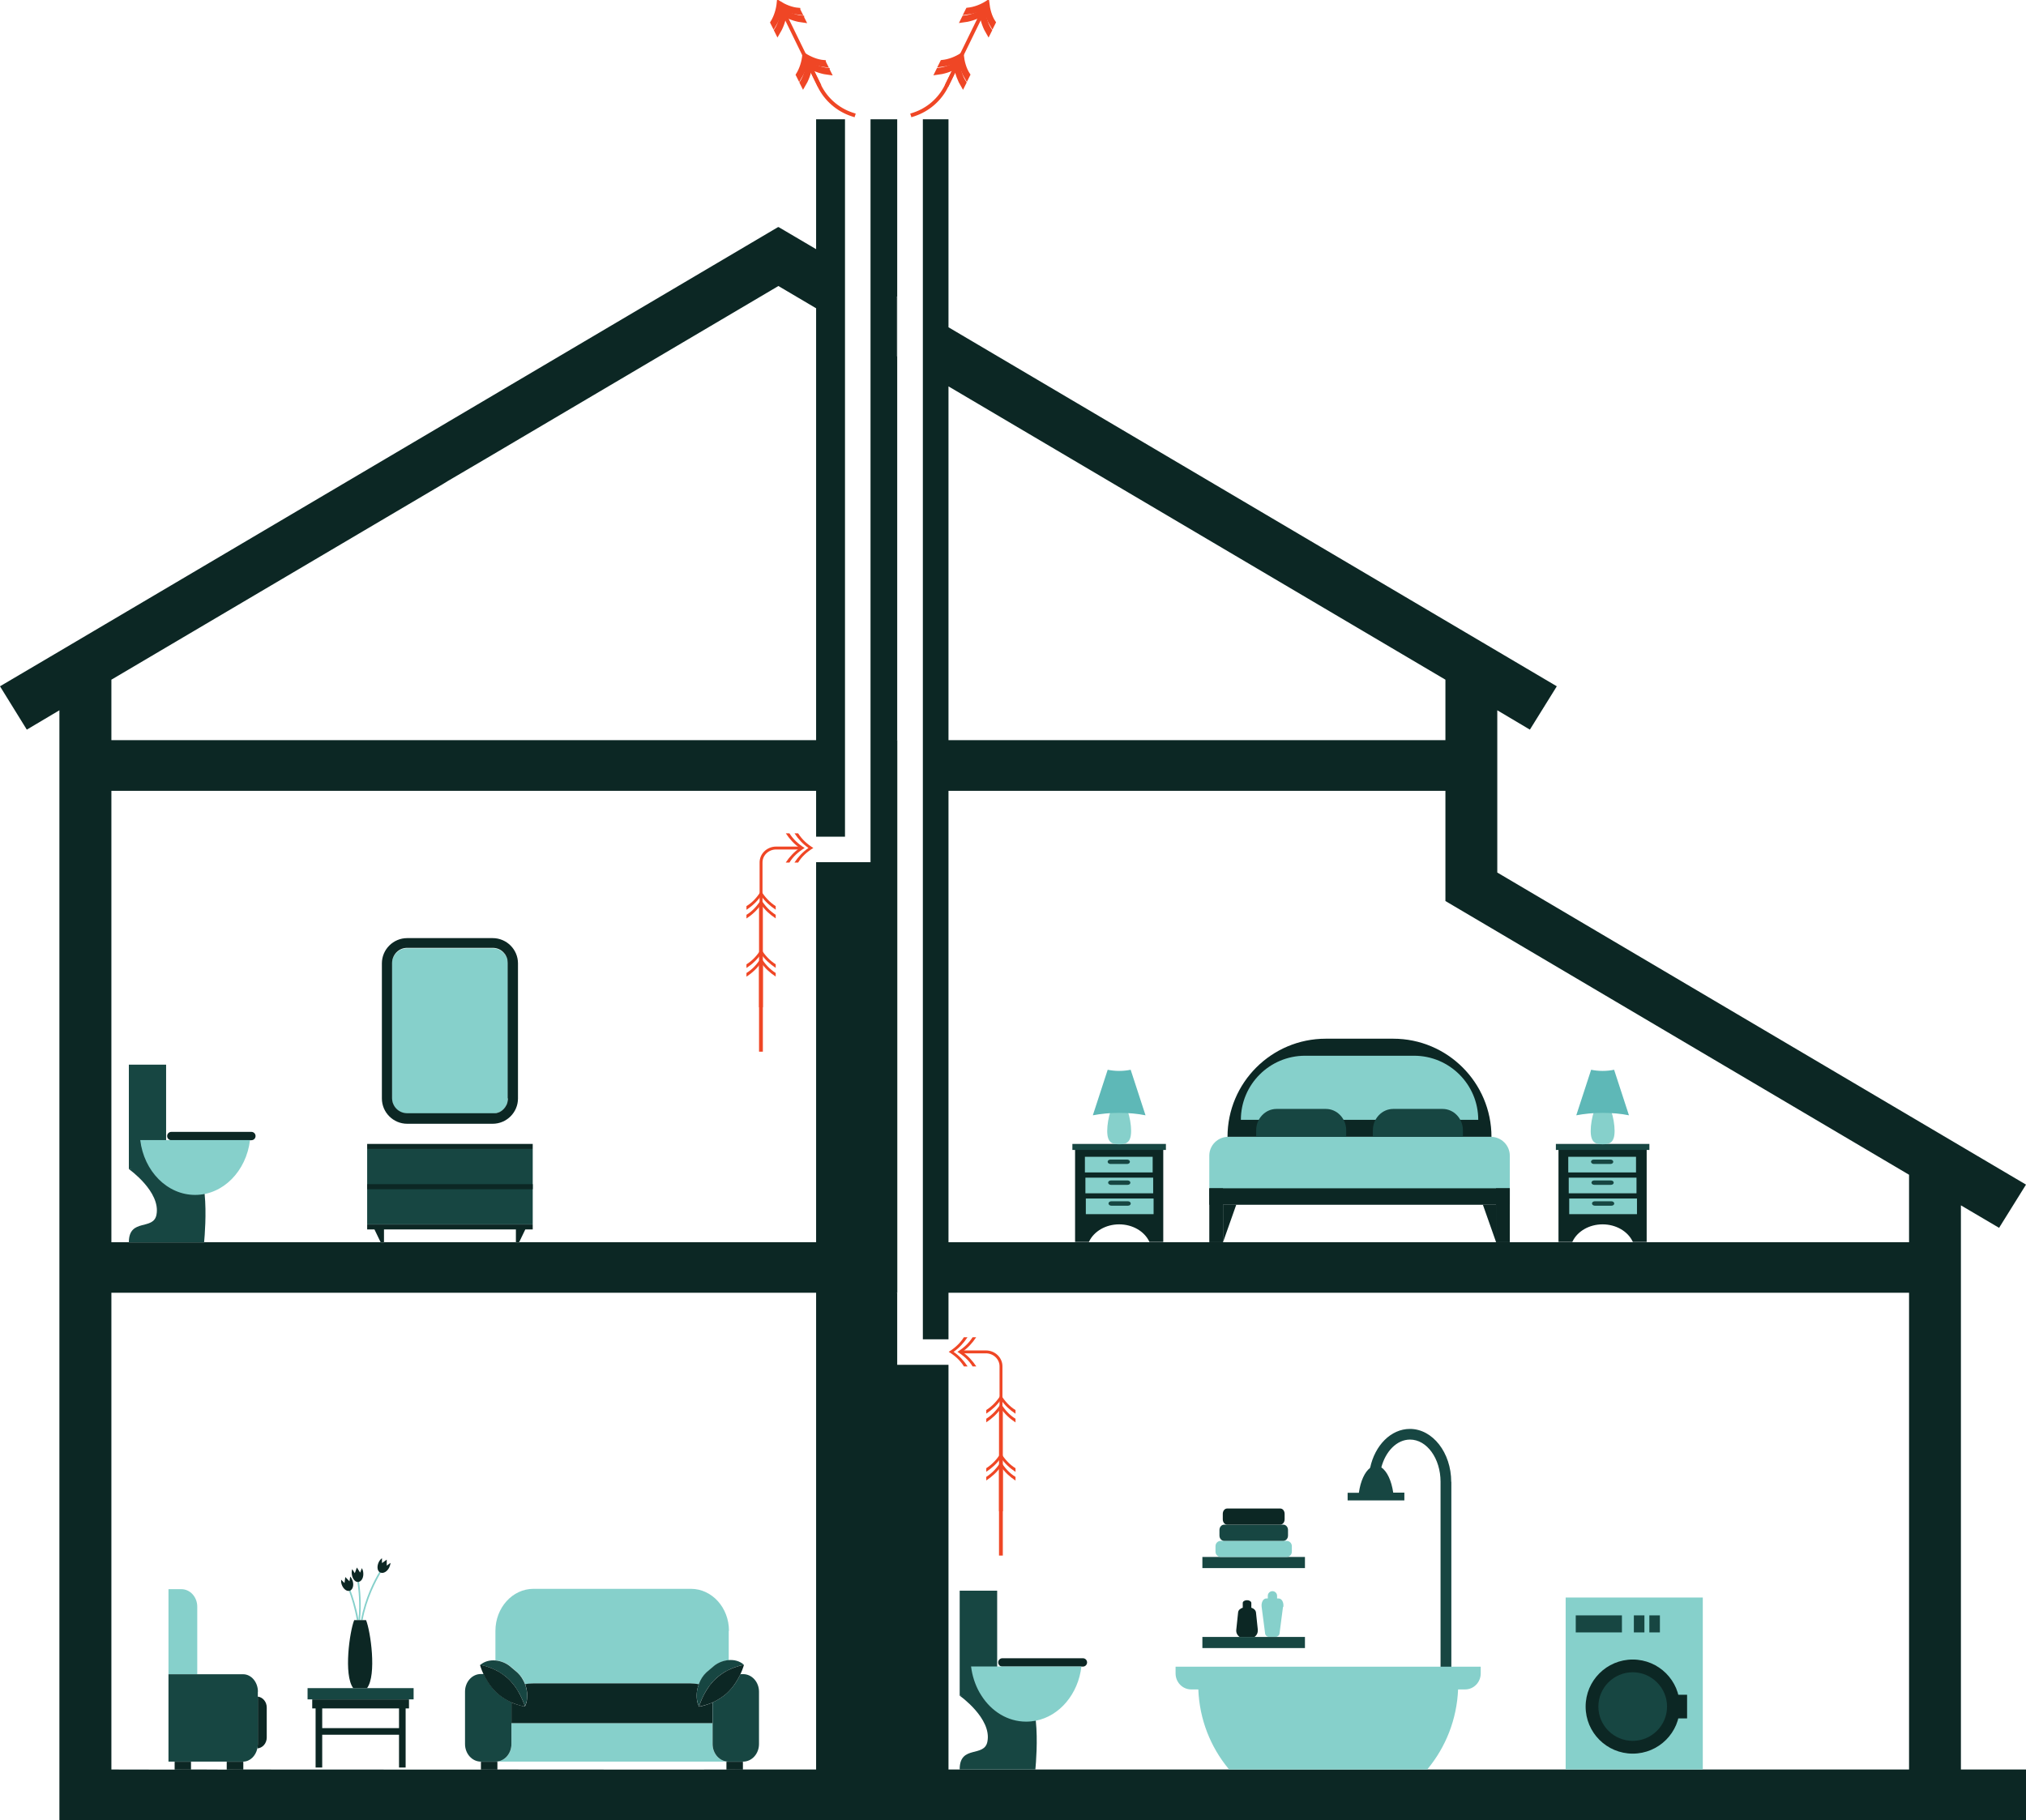 <svg xmlns="http://www.w3.org/2000/svg" width="315" height="283" viewBox="0 0 315 283" fill="none"><g clip-path="url(#clip0_2478_5168)"><path d="M152.631 2.18L147.165 13.37C146.137 15.461 144.315 17.047 142.114 17.785L141.609 17.947" stroke="#EF4625" stroke-width="0.594" stroke-miterlimit="10"></path><path d="M154.525 3.495C153.911 2.576 153.641 1.477 153.515 0.378C152.595 0.973 151.53 1.387 150.448 1.495L150.195 2C151.26 1.874 152.27 1.567 153.19 1.045C153.352 2.09 153.731 3.099 154.272 4L154.525 3.495Z" stroke="#EF4625" stroke-width="0.594" stroke-miterlimit="10"></path><path d="M153.931 4.72C153.318 3.801 153.047 2.702 152.921 1.603C152.001 2.198 150.936 2.612 149.854 2.72L149.602 3.225C150.666 3.099 151.676 2.792 152.596 2.27C152.758 3.315 153.137 4.324 153.678 5.225L153.931 4.72Z" stroke="#EF4625" stroke-width="0.594" stroke-miterlimit="10"></path><path d="M148.665 10.309L147.168 13.372" stroke="#EF4625" stroke-width="0.594" stroke-miterlimit="10"></path><path d="M150.552 11.624C149.939 10.705 149.668 9.606 149.542 8.507C148.622 9.101 147.558 9.516 146.475 9.624L146.223 10.129C147.287 10.002 148.297 9.696 149.217 9.174C149.38 10.219 149.758 11.228 150.3 12.129L150.552 11.624Z" stroke="#EF4625" stroke-width="0.594" stroke-miterlimit="10"></path><path d="M149.958 12.849C149.345 11.93 149.074 10.831 148.948 9.732C148.028 10.327 146.964 10.741 145.881 10.849L145.629 11.354C146.693 11.228 147.703 10.921 148.623 10.399C148.786 11.444 149.165 12.453 149.706 13.354L149.958 12.849Z" stroke="#EF4625" stroke-width="0.594" stroke-miterlimit="10"></path><path d="M121.934 2.179L127.399 13.369C128.428 15.459 130.25 17.045 132.45 17.784L132.956 17.946" stroke="#EF4625" stroke-width="0.594" stroke-miterlimit="10"></path><path d="M124.135 1.512C123.035 1.422 121.989 0.972 121.069 0.395C120.961 1.494 120.636 2.575 120.059 3.512L120.311 4.017C120.87 3.098 121.249 2.125 121.394 1.08C122.314 1.602 123.342 1.909 124.388 2.035L124.135 1.53V1.512Z" stroke="#EF4625" stroke-width="0.594" stroke-miterlimit="10"></path><path d="M124.729 2.719C123.629 2.629 122.583 2.179 121.663 1.602C121.554 2.701 121.23 3.782 120.652 4.719L120.905 5.224C121.464 4.305 121.843 3.332 121.987 2.287C122.907 2.809 123.935 3.116 124.982 3.242L124.729 2.737V2.719Z" stroke="#EF4625" stroke-width="0.594" stroke-miterlimit="10"></path><path d="M125.926 10.308L127.423 13.371" stroke="#EF4625" stroke-width="0.594" stroke-miterlimit="10"></path><path d="M128.108 9.641C127.008 9.551 125.961 9.1 125.041 8.523C124.933 9.623 124.609 10.704 124.031 11.641L124.284 12.145C124.843 11.226 125.222 10.253 125.366 9.208C126.286 9.731 127.314 10.037 128.361 10.163L128.108 9.659V9.641Z" stroke="#EF4625" stroke-width="0.594" stroke-miterlimit="10"></path><path d="M128.702 10.848C127.601 10.758 126.555 10.307 125.635 9.73C125.527 10.83 125.202 11.911 124.625 12.848L124.878 13.352C125.437 12.433 125.816 11.46 125.96 10.415C126.88 10.938 127.908 11.244 128.954 11.37L128.702 10.866V10.848Z" stroke="#EF4625" stroke-width="0.594" stroke-miterlimit="10"></path><path d="M155.621 218.887V234.979" stroke="#EF4625" stroke-width="0.594" stroke-miterlimit="10"></path><path d="M157.89 219.248C156.952 218.69 156.194 217.825 155.617 216.888C155.039 217.825 154.282 218.654 153.344 219.248V219.807C154.246 219.212 155.021 218.509 155.617 217.645C156.212 218.509 157.006 219.248 157.89 219.825V219.248Z" fill="#EF4625"></path><path d="M157.89 220.6C156.952 220.041 156.194 219.176 155.617 218.239C155.039 219.176 154.282 220.005 153.344 220.6V221.158C154.246 220.564 155.021 219.861 155.617 218.996C156.212 219.861 157.006 220.6 157.89 221.176V220.6Z" fill="#EF4625"></path><path d="M155.621 227.931V241.878" stroke="#EF4625" stroke-width="0.594" stroke-miterlimit="10"></path><path d="M157.89 228.291C156.952 227.732 156.194 226.867 155.617 225.93C155.039 226.867 154.282 227.696 153.344 228.291V228.849C154.246 228.255 155.021 227.552 155.617 226.687C156.212 227.552 157.006 228.291 157.89 228.867V228.291Z" fill="#EF4625"></path><path d="M157.89 229.642C156.952 229.084 156.194 228.219 155.617 227.282C155.039 228.219 154.282 229.048 153.344 229.642V230.201C154.246 229.606 155.021 228.904 155.617 228.039C156.212 228.904 157.006 229.642 157.89 230.219V229.642Z" fill="#EF4625"></path><path d="M155.858 221.299H155.407V212.451C155.407 211.334 154.451 210.433 153.278 210.433H149.508V209.982H153.278C154.703 209.982 155.858 211.082 155.858 212.451V221.299Z" fill="#EF4625"></path><path d="M149.867 212.471C149.308 211.534 148.442 210.777 147.504 210.2C148.442 209.624 149.272 208.867 149.867 207.93H150.426C149.831 208.831 149.127 209.606 148.262 210.2C149.127 210.795 149.867 211.588 150.444 212.471H149.867Z" fill="#EF4625"></path><path d="M151.219 212.471C150.659 211.534 149.794 210.777 148.855 210.2C149.794 209.624 150.623 208.867 151.219 207.93H151.778C151.183 208.831 150.479 209.606 149.613 210.2C150.479 210.795 151.219 211.588 151.796 212.471H151.219Z" fill="#EF4625"></path><path d="M139.388 46.129V55.319L139.497 55.373V46.202L139.388 46.129ZM139.388 115.091V201.009H139.497V115.091H139.388Z" fill="#0C2724"></path><path d="M206.149 161.51H216.612C225.054 161.51 231.891 168.357 231.891 176.772H190.852C190.852 168.339 197.706 161.51 206.131 161.51H206.149Z" fill="#0C2724"></path><path d="M229.836 174.124H192.928C192.928 168.628 197.402 164.159 202.903 164.159H219.86C225.362 164.159 229.836 168.628 229.836 174.124Z" fill="#86D0CB"></path><path d="M231.801 176.773H190.942C189.336 176.773 188.02 178.088 188.02 179.692V185.963C188.02 185.963 188.056 186.053 188.11 186.053H234.651C234.651 186.053 234.741 186.017 234.741 185.963V179.692C234.741 178.088 233.424 176.773 231.819 176.773H231.801Z" fill="#86D0CB"></path><path d="M234.741 184.772H188.02V187.331H234.741V184.772Z" fill="#0C2724"></path><path d="M209.307 176.773V175.746C209.307 173.926 207.882 172.43 206.15 172.43H198.465C196.734 172.43 195.309 173.926 195.309 175.746V176.773H209.307Z" fill="#174642"></path><path d="M227.452 176.773V175.746C227.452 173.926 226.026 172.43 224.295 172.43H216.61C214.878 172.43 213.453 173.926 213.453 175.746V176.773H227.452Z" fill="#174642"></path><path d="M190.148 184.772H188.02V193.152H190.148V184.772Z" fill="#0C2724"></path><path d="M234.744 184.772H232.598V193.152H234.744V184.772Z" fill="#0C2724"></path><path d="M192.209 187.332L190.206 193.008L190.152 193.152V187.332H192.209Z" fill="#0C2724"></path><path d="M232.597 187.332V193.152L232.561 193.008L230.559 187.332H232.597Z" fill="#0C2724"></path><path d="M180.862 178.718V193.116H178.715C178.715 193.116 178.679 193.043 178.661 193.007C177.904 191.458 176.1 190.377 174.007 190.377C171.915 190.377 170.111 191.458 169.353 193.007C169.353 193.043 169.317 193.08 169.299 193.116H167.152V178.718H180.844H180.862Z" fill="#0C2724"></path><path d="M179.215 179.872H168.68V182.305H179.215V179.872Z" fill="#86D0CB"></path><path d="M175.245 180.988H172.648C172.413 180.988 172.215 180.826 172.215 180.646C172.215 180.448 172.413 180.304 172.648 180.304H175.245C175.48 180.304 175.678 180.466 175.678 180.646C175.678 180.844 175.48 180.988 175.245 180.988Z" fill="#174642"></path><path d="M179.293 183.117H168.758V185.549H179.293V183.117Z" fill="#86D0CB"></path><path d="M175.32 184.234H172.722C172.487 184.234 172.289 184.072 172.289 183.892C172.289 183.693 172.487 183.549 172.722 183.549H175.32C175.554 183.549 175.753 183.711 175.753 183.892C175.753 184.09 175.554 184.234 175.32 184.234Z" fill="#174642"></path><path d="M179.359 186.36H168.824V188.793H179.359V186.36Z" fill="#86D0CB"></path><path d="M175.378 187.476H172.781C172.546 187.476 172.348 187.314 172.348 187.133C172.348 186.935 172.546 186.791 172.781 186.791H175.378C175.613 186.791 175.811 186.953 175.811 187.133C175.811 187.332 175.613 187.476 175.378 187.476Z" fill="#174642"></path><path d="M181.274 177.872H166.734V178.809H181.274V177.872Z" fill="#174642"></path><path d="M175.865 175.837C175.865 177.747 175.035 177.927 174.006 177.927C172.978 177.927 172.148 177.747 172.148 175.837C172.148 173.927 172.978 171.025 174.006 171.025C175.035 171.025 175.865 173.927 175.865 175.837Z" fill="#86D0CB"></path><path d="M174.009 173.042C175.47 173.042 176.859 173.168 178.104 173.421L175.795 166.339C175.272 166.447 174.658 166.519 174.009 166.519C173.36 166.519 172.746 166.447 172.223 166.339L169.914 173.421C171.159 173.186 172.548 173.042 174.009 173.042Z" fill="#5EB8B7"></path><path d="M256.022 178.718V193.116H253.876C253.876 193.116 253.84 193.043 253.822 193.007C253.064 191.458 251.26 190.377 249.167 190.377C247.075 190.377 245.271 191.458 244.513 193.007C244.513 193.043 244.477 193.08 244.459 193.116H242.312V178.718H256.004H256.022Z" fill="#0C2724"></path><path d="M254.367 179.872H243.832V182.305H254.367V179.872Z" fill="#86D0CB"></path><path d="M250.398 180.988H247.8C247.566 180.988 247.367 180.826 247.367 180.646C247.367 180.448 247.566 180.304 247.8 180.304H250.398C250.632 180.304 250.831 180.466 250.831 180.646C250.831 180.844 250.632 180.988 250.398 180.988Z" fill="#174642"></path><path d="M254.441 183.117H243.906V185.549H254.441V183.117Z" fill="#86D0CB"></path><path d="M250.468 184.234H247.87C247.636 184.234 247.438 184.072 247.438 183.892C247.438 183.693 247.636 183.549 247.87 183.549H250.468C250.703 183.549 250.901 183.711 250.901 183.892C250.901 184.09 250.703 184.234 250.468 184.234Z" fill="#174642"></path><path d="M254.515 186.36H243.98V188.793H254.515V186.36Z" fill="#86D0CB"></path><path d="M250.55 187.476H247.952C247.718 187.476 247.52 187.314 247.52 187.133C247.52 186.935 247.718 186.791 247.952 186.791H250.55C250.785 186.791 250.983 186.953 250.983 187.133C250.983 187.332 250.785 187.476 250.55 187.476Z" fill="#174642"></path><path d="M256.446 177.872H241.906V178.809H256.446V177.872Z" fill="#174642"></path><path d="M251.036 175.837C251.036 177.747 250.207 177.927 249.178 177.927C248.15 177.927 247.32 177.747 247.32 175.837C247.32 173.927 248.15 171.025 249.178 171.025C250.207 171.025 251.036 173.927 251.036 175.837Z" fill="#86D0CB"></path><path d="M249.173 173.042C250.634 173.042 252.023 173.168 253.268 173.421L250.959 166.339C250.436 166.447 249.822 166.519 249.173 166.519C248.524 166.519 247.91 166.447 247.387 166.339L245.078 173.421C246.323 173.186 247.712 173.042 249.173 173.042Z" fill="#5EB8B7"></path><path d="M64.308 262.492H47.82V264.24H64.308V262.492Z" fill="#174642"></path><path d="M48.545 264.241V265.647H49.069V274.837H50.097V269.737H62.039V274.837H63.067V265.647H63.59V264.241H48.527H48.545ZM62.039 268.71H50.097V265.647H62.039V268.71Z" fill="#0C2724"></path><path d="M59.206 244.528C58.466 245.772 56.987 248.565 56.374 251.917C56.283 251.917 56.211 251.917 56.121 251.917C56.734 248.511 58.214 245.682 58.989 244.402C59.025 244.438 59.043 244.456 59.08 244.456C59.134 244.492 59.17 244.51 59.224 244.51L59.206 244.528Z" fill="#86D0CB"></path><path d="M60.707 243.014C60.707 243.248 60.617 243.501 60.508 243.753C60.202 244.348 59.66 244.672 59.227 244.546C59.173 244.546 59.137 244.51 59.083 244.492C59.047 244.492 59.029 244.456 58.993 244.438C58.632 244.149 58.596 243.483 58.903 242.87C59.029 242.618 59.209 242.42 59.39 242.293V243.05L60.129 242.51V243.447L60.707 243.014Z" fill="#0C2724"></path><path d="M55.737 251.916C55.647 251.916 55.575 251.916 55.484 251.916C55.142 249.916 54.601 248.276 54.258 247.375C54.312 247.375 54.366 247.375 54.402 247.357C54.438 247.357 54.474 247.321 54.492 247.303C54.835 248.222 55.394 249.862 55.737 251.844C55.737 251.862 55.737 251.898 55.737 251.916Z" fill="#86D0CB"></path><path d="M54.499 247.303C54.499 247.303 54.445 247.339 54.408 247.357C54.354 247.357 54.318 247.375 54.264 247.375C53.831 247.429 53.344 247.015 53.128 246.384C53.038 246.132 53.02 245.861 53.038 245.627L53.561 246.15L53.687 245.213L54.336 245.879L54.445 245.141C54.607 245.303 54.733 245.537 54.823 245.789C55.04 246.438 54.877 247.087 54.481 247.303H54.499Z" fill="#0C2724"></path><path d="M55.975 251.933C55.975 251.933 55.813 251.933 55.74 251.933C55.74 251.915 55.74 251.879 55.74 251.861C55.993 249.339 55.74 247.14 55.578 246.005C55.632 246.005 55.668 246.005 55.722 246.005C55.758 246.005 55.795 246.005 55.831 245.987C55.993 247.158 56.227 249.393 55.975 251.933Z" fill="#86D0CB"></path><path d="M55.83 245.97C55.83 245.97 55.758 245.97 55.722 245.988C55.668 245.988 55.614 245.988 55.578 245.988C55.145 245.934 54.766 245.412 54.694 244.745C54.658 244.475 54.694 244.204 54.766 243.988L55.163 244.619L55.488 243.736L55.993 244.529L56.263 243.826C56.371 244.024 56.462 244.276 56.48 244.547C56.552 245.232 56.263 245.826 55.83 245.952V245.97Z" fill="#0C2724"></path><path d="M57.102 262.493H54.919C53.386 260.439 54.378 253.627 55.063 251.934C55.063 251.934 55.063 251.934 55.063 251.916C55.208 251.916 55.352 251.916 55.496 251.916C55.568 251.916 55.659 251.916 55.749 251.916C55.821 251.916 55.893 251.916 55.983 251.916H56.128C56.218 251.916 56.308 251.916 56.38 251.916C56.561 251.916 56.741 251.916 56.921 251.916C56.921 251.916 56.921 251.916 56.921 251.934C57.607 253.627 58.599 260.439 57.066 262.493H57.102Z" fill="#0C2724"></path><path d="M110.661 261.719C110.481 261.935 110.318 262.151 110.156 262.385C110.318 262.169 110.481 261.935 110.661 261.719Z" fill="#F68D6D"></path><path d="M113.304 253.591V258.168C112.402 258.24 111.482 258.618 110.797 259.267L110.346 259.646L109.841 260.078C109.336 260.547 108.939 261.195 108.668 261.898C108.271 261.808 107.838 261.772 107.405 261.772H82.926C82.493 261.772 82.06 261.826 81.663 261.898C81.411 261.195 81.014 260.565 80.491 260.078L79.986 259.646L79.535 259.267C78.849 258.618 77.929 258.24 77.027 258.168V253.591C77.027 249.987 79.679 247.05 82.944 247.05H107.423C110.688 247.05 113.34 249.969 113.34 253.591H113.304Z" fill="#86D0CB"></path><path d="M113.255 273.918H77.051C78.422 273.918 79.522 272.692 79.522 271.179V267.917H110.784V271.179C110.784 272.692 111.884 273.918 113.255 273.918Z" fill="#86D0CB"></path><path d="M110.778 264.711V267.937H79.516V264.711C79.804 264.837 80.057 264.945 80.309 265.017C81.085 265.27 81.608 265.36 81.608 265.36C81.608 265.36 81.608 265.36 81.608 265.324C81.608 265.324 81.608 265.324 81.626 265.324C81.68 265.216 81.716 265.126 81.752 265.017C81.825 264.855 81.861 264.693 81.897 264.513C82.059 263.666 81.969 262.729 81.644 261.882C82.041 261.792 82.474 261.756 82.907 261.756H107.386C107.819 261.756 108.252 261.81 108.649 261.882C108.324 262.729 108.234 263.666 108.396 264.513C108.432 264.693 108.468 264.855 108.541 265.017C108.577 265.126 108.613 265.216 108.667 265.324C108.667 265.324 108.667 265.324 108.685 265.324C108.685 265.36 108.685 265.378 108.685 265.378C108.685 265.378 109.208 265.306 109.984 265.035C110.218 264.963 110.489 264.855 110.778 264.729V264.711Z" fill="#0C2724"></path><path d="M110.156 262.386C110.156 262.386 110.048 262.53 110.012 262.602C110.048 262.53 110.102 262.458 110.156 262.386Z" fill="#B92025"></path><path d="M79.516 264.711V271.18C79.516 272.693 78.416 273.919 77.045 273.919H74.772C73.401 273.919 72.301 272.693 72.301 271.18V263.035C72.301 261.521 73.401 260.296 74.772 260.296H75.205C75.584 261.089 76.161 262.098 77.009 262.963C77.099 263.053 77.189 263.143 77.28 263.233C77.568 263.503 77.875 263.738 78.181 263.936C78.488 264.152 78.813 264.332 79.12 264.495C79.264 264.567 79.408 264.639 79.534 264.693L79.516 264.711Z" fill="#174642"></path><path d="M118.009 263.034V271.179C118.009 272.693 116.908 273.918 115.537 273.918H113.264C111.893 273.918 110.793 272.693 110.793 271.179V264.71C110.937 264.656 111.064 264.584 111.208 264.512C111.515 264.35 111.839 264.17 112.146 263.953C112.453 263.755 112.759 263.521 113.048 263.251C113.138 263.161 113.228 263.07 113.318 262.98C114.166 262.115 114.762 261.106 115.122 260.313H115.537C116.908 260.313 118.009 261.539 118.009 263.052V263.034Z" fill="#174642"></path><path d="M81.878 264.512C81.842 264.692 81.788 264.854 81.734 265.016C81.698 265.124 81.662 265.214 81.608 265.323C81.608 265.323 81.608 265.323 81.59 265.323C81.59 265.323 81.59 265.287 81.59 265.268C81.59 265.268 81.59 265.232 81.59 265.214C81.59 265.16 81.553 265.088 81.517 265.016C81.463 264.872 81.409 264.71 81.319 264.512C81.319 264.494 81.319 264.458 81.283 264.44C81.247 264.349 81.211 264.241 81.157 264.151C81.121 264.043 81.067 263.953 81.012 263.845C80.958 263.737 80.904 263.629 80.85 263.503C80.796 263.394 80.742 263.268 80.652 263.16C80.507 262.908 80.345 262.638 80.165 262.367C80.11 262.277 80.038 262.187 79.966 262.097C79.677 261.719 79.353 261.34 78.974 260.998C78.721 260.782 78.487 260.565 78.234 260.403C78 260.223 77.747 260.079 77.513 259.935C77.332 259.827 77.17 259.736 76.99 259.664C76.214 259.268 75.51 259.07 75.078 258.98C75.023 258.98 74.951 258.944 74.897 258.944C74.807 258.926 74.753 258.907 74.699 258.907C74.663 258.907 74.644 258.907 74.644 258.907C75.294 258.331 76.142 258.115 77.008 258.187C77.91 258.259 78.83 258.637 79.515 259.286L79.966 259.664L80.471 260.097C80.976 260.565 81.373 261.214 81.644 261.917C81.95 262.764 82.059 263.701 81.896 264.548L81.878 264.512Z" fill="#174642"></path><path d="M81.596 265.358C81.596 265.358 81.073 265.286 80.297 265.016C80.063 264.944 79.792 264.836 79.503 264.71C79.377 264.655 79.233 264.583 79.088 264.511C78.782 264.349 78.457 264.169 78.15 263.953C77.844 263.754 77.537 263.52 77.249 263.25C77.158 263.16 77.068 263.07 76.978 262.98C76.13 262.115 75.535 261.106 75.174 260.313C74.777 259.484 74.633 258.889 74.633 258.889C74.633 258.889 74.669 258.889 74.687 258.889C74.741 258.889 74.795 258.889 74.885 258.925C74.939 258.925 74.994 258.943 75.066 258.961C75.499 259.069 76.202 259.268 76.978 259.646C77.14 259.736 77.321 259.826 77.501 259.916C77.736 260.06 77.988 260.205 78.223 260.385C78.475 260.565 78.71 260.763 78.962 260.979C79.341 261.322 79.666 261.7 79.954 262.079C80.026 262.169 80.081 262.259 80.153 262.349C80.333 262.619 80.496 262.872 80.64 263.142C80.712 263.268 80.766 263.376 80.838 263.484C80.892 263.592 80.947 263.718 81.001 263.827C81.055 263.935 81.109 264.043 81.145 264.133C81.199 264.241 81.235 264.331 81.271 264.421C81.271 264.439 81.289 264.475 81.307 264.493C81.397 264.692 81.452 264.854 81.506 264.998C81.542 265.088 81.56 265.142 81.578 265.196C81.578 265.196 81.578 265.232 81.578 265.25C81.578 265.268 81.578 265.286 81.578 265.286V265.34L81.596 265.358Z" fill="#0C2724"></path><path d="M115.655 258.871C115.547 258.889 114.519 259.051 113.31 259.646C113.148 259.736 112.967 259.826 112.787 259.916C112.552 260.06 112.3 260.204 112.065 260.385C111.813 260.565 111.56 260.763 111.326 260.979C111.073 261.213 110.857 261.448 110.64 261.7C110.46 261.916 110.297 262.15 110.135 262.367C110.081 262.439 110.027 262.511 109.991 262.583C109.937 262.655 109.901 262.727 109.846 262.799C109.45 263.448 109.161 264.043 108.981 264.511C108.89 264.709 108.836 264.871 108.782 265.016C108.782 265.052 108.782 265.07 108.764 265.088C108.728 265.196 108.71 265.268 108.692 265.304C108.692 265.304 108.692 265.304 108.674 265.304C108.62 265.196 108.584 265.106 108.548 264.998C108.475 264.835 108.439 264.673 108.403 264.493C108.223 263.646 108.331 262.709 108.656 261.862C108.908 261.159 109.305 260.529 109.828 260.042L110.333 259.61L110.784 259.231C111.47 258.583 112.39 258.204 113.292 258.132C114.14 258.06 115.006 258.276 115.637 258.835L115.655 258.871Z" fill="#174642"></path><path d="M115.666 258.891C115.666 258.891 115.504 259.486 115.125 260.315C114.746 261.107 114.169 262.117 113.321 262.982C113.231 263.072 113.141 263.162 113.051 263.252C112.762 263.522 112.455 263.756 112.149 263.955C111.842 264.171 111.517 264.351 111.211 264.513C111.066 264.585 110.94 264.657 110.796 264.711C110.507 264.838 110.254 264.946 110.002 265.018C109.226 265.27 108.703 265.36 108.703 265.36C108.703 265.36 108.703 265.36 108.703 265.306C108.703 265.306 108.739 265.198 108.775 265.09C108.775 265.072 108.775 265.036 108.793 265.018C108.847 264.874 108.902 264.711 108.992 264.513C109.172 264.045 109.461 263.432 109.858 262.801C109.912 262.729 109.948 262.657 110.002 262.585C110.056 262.513 110.11 262.441 110.146 262.369C110.291 262.135 110.453 261.918 110.651 261.702C110.85 261.45 111.084 261.216 111.337 260.981C111.589 260.765 111.824 260.549 112.076 260.387C112.311 260.207 112.564 260.062 112.798 259.918C112.978 259.81 113.141 259.72 113.321 259.648C114.548 259.053 115.576 258.891 115.666 258.873V258.891Z" fill="#0C2724"></path><path d="M77.335 273.936H74.773V275.161H77.335V273.936Z" fill="#0C2724"></path><path d="M115.507 273.936H112.945V275.161H115.507V273.936Z" fill="#0C2724"></path><path d="M41.473 265.522V270.171C41.473 271.072 40.824 271.811 40.012 271.865C40.066 271.649 40.084 271.414 40.084 271.18V263.81C40.86 263.9 41.473 264.621 41.473 265.504V265.522Z" fill="#0C2724"></path><path d="M29.696 273.935H27.152V275.16H29.696V273.935Z" fill="#0C2724"></path><path d="M37.83 273.935H35.25V275.16H37.83V273.935Z" fill="#0C2724"></path><path d="M30.669 249.825V260.331H26.195V247.104H28.198C29.569 247.104 30.669 248.33 30.669 249.825Z" fill="#86D0CB"></path><path d="M40.086 263.053V271.179C40.086 271.414 40.067 271.648 40.013 271.864C39.761 273.035 38.877 273.9 37.831 273.918H26.195V260.332H37.794C39.075 260.332 40.103 261.557 40.103 263.053H40.086Z" fill="#174642"></path><path d="M82.828 190.396V191.17H81.673L80.717 193.153L80.699 193.207H80.212V191.17H59.702V193.207H59.197L59.178 193.153L58.222 191.17H57.086V190.396H82.828Z" fill="#0C2724"></path><path d="M82.828 178.666H57.086V190.378H82.828V178.666Z" fill="#174642"></path><path d="M82.828 177.871H57.086V178.664H82.828V177.871Z" fill="#0C2724"></path><path d="M82.828 184.126H57.086V184.919H82.828V184.126Z" fill="#0C2724"></path><path d="M76.607 147.454H63.312C62.007 147.454 60.949 148.511 60.949 149.815V170.808C60.949 172.111 62.007 173.168 63.312 173.168H76.607C77.912 173.168 78.97 172.111 78.97 170.808V149.815C78.97 148.511 77.912 147.454 76.607 147.454Z" fill="#86D0CB"></path><path d="M76.602 145.869H63.307C61.143 145.869 59.375 147.635 59.375 149.797V170.808C59.375 172.971 61.143 174.737 63.307 174.737H76.602C78.767 174.737 80.535 172.971 80.535 170.808V149.797C80.535 147.635 78.767 145.869 76.602 145.869ZM78.966 170.808C78.966 170.953 78.966 171.097 78.911 171.259C78.911 171.277 78.911 171.295 78.911 171.313C78.911 171.385 78.875 171.457 78.857 171.511C78.821 171.655 78.767 171.8 78.677 171.926C78.605 172.07 78.533 172.178 78.424 172.304C78.37 172.358 78.334 172.412 78.28 172.466C78.172 172.574 78.064 172.665 77.937 172.755C77.757 172.881 77.54 172.989 77.324 173.043C77.324 173.043 77.306 173.043 77.288 173.043C77.198 173.079 77.126 173.097 77.035 173.097C77.035 173.097 77.017 173.097 76.999 173.097H76.963C76.963 173.097 76.891 173.097 76.855 173.097C76.783 173.097 76.711 173.097 76.638 173.097H63.307C62.658 173.097 62.063 172.827 61.648 172.412C61.233 171.998 60.962 171.403 60.962 170.754V149.743C60.962 149.095 61.233 148.5 61.648 148.068C62.081 147.635 62.658 147.383 63.307 147.383H76.602C77.252 147.383 77.847 147.635 78.262 148.068C78.316 148.122 78.37 148.176 78.406 148.23C78.515 148.338 78.587 148.464 78.659 148.608C78.695 148.68 78.731 148.752 78.767 148.824C78.803 148.896 78.821 148.969 78.839 149.041C78.875 149.113 78.893 149.185 78.893 149.257C78.893 149.257 78.893 149.275 78.893 149.293C78.893 149.347 78.911 149.419 78.911 149.491C78.911 149.563 78.93 149.653 78.93 149.743V170.754L78.966 170.808Z" fill="#0C2724"></path><path d="M25.826 165.546H20.035V181.782H25.826V165.546Z" fill="#174642"></path><path d="M31.743 193.062V193.206H20.035V193.062C20.107 189.386 23.86 191.368 24.328 188.881C25.014 185.295 20.035 181.781 20.035 181.781C20.035 181.781 21.37 181.511 23.102 181.295C23.95 181.187 24.888 181.079 25.826 181.043C27.81 180.935 29.74 181.061 30.552 181.781C31.274 182.43 31.634 183.944 31.815 185.656C32.121 188.665 31.815 192.323 31.743 193.062Z" fill="#174642"></path><path d="M25.988 176.646C25.988 177.007 26.277 177.295 26.638 177.295H39.085C39.446 177.295 39.734 177.007 39.734 176.646C39.734 176.286 39.446 175.998 39.085 175.998H26.638C26.277 175.998 25.988 176.286 25.988 176.646Z" fill="#0C2724"></path><path d="M38.87 177.277C38.292 182.088 34.703 185.8 30.337 185.8C25.972 185.8 22.382 182.088 21.805 177.277H38.87Z" fill="#86D0CB"></path><path d="M139.491 115.091H139.383V201.009H139.491V115.091Z" fill="#0C2724"></path><path d="M304.88 187.423L310.815 190.919L315 184.198L232.796 135.671V110.443L237.865 113.452L242.05 106.713L147.47 50.888V18.543H143.484V208.254H147.47V201.01H296.817V275.144H147.47V212.219H139.497V201.01H139.389V115.092H139.497V55.375L139.389 55.321V46.131L139.497 46.203V18.543H135.348V134.067H126.888V193.154H80.725V193.208H80.22V193.154H59.71V193.208H59.205V193.154H31.749V193.208H20.041V193.154H17.318V122.967H126.888V130.103H131.379V18.543H126.888V38.743L121.043 35.301V35.355L120.989 35.301L75.602 62.096L69.649 65.61L68.892 66.061L9.326 101.217L9.254 101.271H9.236L0 106.713L4.167 113.452L9.236 110.443V283H315V275.144H304.88V187.423ZM17.318 105.686L68.892 75.251L69.649 74.782L75.602 71.286L121.025 44.473L126.888 47.933V115.092H17.318V105.686ZM126.888 275.144H115.505L105.295 275.162L77.334 275.144L74.772 275.162L37.828 275.144L35.248 275.162L31.749 275.144H29.692L27.149 275.162L17.318 275.144V201.01H126.888V275.144ZM147.47 60.078L224.732 105.686V115.092H147.47V60.078ZM162.064 193.154H147.47V122.967H224.732V140.104L232.796 144.861L296.817 182.666V193.154H162.064Z" fill="#0C2724"></path><path d="M80.218 193.154V193.208H80.705V193.154H80.218ZM59.184 193.154V193.208H59.707V193.154H59.184ZM20.039 193.154V193.208H31.747V193.154H20.039Z" fill="#0C2724"></path><path d="M139.491 115.091H139.383V201.009H139.491V115.091Z" fill="#0C2724"></path><path d="M118.312 140.533V156.625" stroke="#EF4625" stroke-width="0.594" stroke-miterlimit="10"></path><path d="M116.059 140.892C116.997 140.334 117.754 139.469 118.332 138.532C118.909 139.469 119.666 140.298 120.604 140.892V141.451C119.703 140.856 118.927 140.154 118.332 139.289C117.736 140.154 116.943 140.892 116.059 141.469V140.892Z" fill="#EF4625"></path><path d="M116.059 142.244C116.997 141.685 117.754 140.82 118.332 139.883C118.909 140.82 119.666 141.649 120.604 142.244V142.803C119.703 142.208 118.927 141.505 118.332 140.64C117.736 141.505 116.943 142.244 116.059 142.821V142.244Z" fill="#EF4625"></path><path d="M118.312 149.58V163.527" stroke="#EF4625" stroke-width="0.594" stroke-miterlimit="10"></path><path d="M116.059 149.94C116.997 149.381 117.754 148.516 118.332 147.579C118.909 148.516 119.666 149.345 120.604 149.94V150.498C119.703 149.904 118.927 149.201 118.332 148.336C117.736 149.201 116.943 149.94 116.059 150.516V149.94Z" fill="#EF4625"></path><path d="M116.059 151.291C116.997 150.733 117.754 149.868 118.332 148.931C118.909 149.868 119.666 150.697 120.604 151.291V151.85C119.703 151.255 118.927 150.552 118.332 149.687C117.736 150.552 116.943 151.291 116.059 151.868V151.291Z" fill="#EF4625"></path><path d="M118.102 142.952H118.553V134.104C118.553 132.987 119.509 132.086 120.681 132.086H124.451V131.635H120.681C119.256 131.635 118.102 132.734 118.102 134.104V142.952Z" fill="#EF4625"></path><path d="M124.093 134.123C124.652 133.185 125.518 132.429 126.456 131.852C125.518 131.275 124.688 130.519 124.093 129.582H123.534C124.129 130.483 124.832 131.257 125.698 131.852C124.832 132.447 124.093 133.24 123.516 134.123H124.093Z" fill="#EF4625"></path><path d="M122.741 134.123C123.301 133.185 124.166 132.429 125.104 131.852C124.166 131.275 123.337 130.519 122.741 129.582H122.182C122.777 130.483 123.481 131.257 124.347 131.852C123.481 132.447 122.741 133.24 122.164 134.123H122.741Z" fill="#EF4625"></path><path d="M155.038 247.339H149.211V263.665H155.038V247.339Z" fill="#174642"></path><path d="M160.991 274.999L160.972 275.143H149.211V274.999C149.283 271.305 153.053 273.305 153.522 270.8C154.226 267.196 149.211 263.665 149.211 263.665C149.211 263.665 150.546 263.394 152.296 263.16C153.143 263.052 154.1 262.962 155.038 262.908C157.022 262.818 158.97 262.944 159.782 263.665C160.503 264.331 160.882 265.845 161.045 267.575C161.369 270.584 161.063 274.26 160.991 274.999Z" fill="#174642"></path><path d="M169.017 258.493C169.017 258.853 168.729 259.142 168.368 259.142H155.849C155.488 259.142 155.199 258.853 155.199 258.493C155.199 258.133 155.488 257.844 155.849 257.844H168.368C168.729 257.844 169.017 258.133 169.017 258.493Z" fill="#0C2724"></path><path d="M168.136 259.142C167.631 263.412 164.744 266.836 161.046 267.557C160.559 267.647 160.072 267.701 159.549 267.701C156.681 267.701 154.155 266.115 152.586 263.646C152.478 263.484 152.369 263.304 152.279 263.142C151.612 261.953 151.161 260.583 150.98 259.124H168.118L168.136 259.142Z" fill="#86D0CB"></path><path d="M264.748 248.403H243.426V275.144H264.748V248.403Z" fill="#86D0CB"></path><path d="M253.855 272.676C257.9 272.676 261.179 269.401 261.179 265.36C261.179 261.32 257.9 258.044 253.855 258.044C249.81 258.044 246.531 261.32 246.531 265.36C246.531 269.401 249.81 272.676 253.855 272.676Z" fill="#0C2724"></path><path d="M253.851 270.692C250.911 270.692 248.512 268.295 248.512 265.358C248.512 262.421 250.911 260.024 253.851 260.024C256.792 260.024 259.191 262.421 259.191 265.358C259.191 268.295 256.792 270.692 253.851 270.692Z" fill="#174642"></path><path d="M262.306 263.522H260.863V267.198H262.306V263.522Z" fill="#0C2724"></path><path d="M252.176 251.178H244.996V253.827H252.176V251.178Z" fill="#174642"></path><path d="M255.673 251.178H254.031V253.827H255.673V251.178Z" fill="#174642"></path><path d="M258.079 251.178H256.438V253.827H258.079V251.178Z" fill="#174642"></path><path d="M225.652 230.402V263.486H223.975V230.402C223.975 226.78 221.846 223.843 219.231 223.843C217.174 223.843 215.424 225.663 214.757 228.204C214.613 228.762 214.522 229.375 214.486 229.988H212.809C212.827 229.375 212.917 228.798 213.025 228.24C213.765 224.744 216.254 222.185 219.212 222.185C222.748 222.185 225.634 225.879 225.634 230.42L225.652 230.402Z" fill="#174642"></path><path d="M218.348 232.114V233.303H209.527V232.114H211.277C211.53 230.294 212.197 228.834 213.063 228.221C213.334 228.023 213.64 227.915 213.947 227.915C214.236 227.915 214.506 228.005 214.777 228.185C215.661 228.762 216.346 230.24 216.617 232.096H218.367L218.348 232.114Z" fill="#174642"></path><path d="M230.22 259.161V260.206C230.22 261.575 229.138 262.692 227.803 262.692H226.703C226.504 267.378 224.773 271.648 222.013 275C221.976 275.054 221.94 275.09 221.904 275.144H191.093L190.985 275C188.225 271.648 186.493 267.378 186.313 262.692H185.195C183.86 262.692 182.777 261.575 182.777 260.206V259.161H230.22Z" fill="#86D0CB"></path><path d="M199.479 249.864L198.938 254.008C198.902 254.297 198.631 254.513 198.36 254.513H197.278C196.989 254.513 196.737 254.297 196.701 254.008L196.16 249.864C196.069 249.179 196.394 248.548 196.881 248.548H197.116C197.116 248.548 197.116 248.494 197.116 248.458V248.134C197.116 247.737 197.44 247.413 197.837 247.413C198.234 247.413 198.559 247.737 198.559 248.134V248.458C198.559 248.458 198.559 248.512 198.559 248.548H198.793C199.298 248.548 199.623 249.161 199.533 249.864H199.479Z" fill="#86D0CB"></path><path d="M202.892 254.532H186.945V256.262H202.892V254.532Z" fill="#174642"></path><path d="M202.892 242.096H186.945V243.826H202.892V242.096Z" fill="#174642"></path><path d="M200.854 240.422V241.269C200.854 241.738 200.493 242.098 200.024 242.098H189.814C189.345 242.098 188.984 241.72 188.984 241.269V240.422C188.984 239.954 189.345 239.593 189.814 239.593H200.024C200.493 239.593 200.854 239.954 200.854 240.422Z" fill="#86D0CB"></path><path d="M200.259 237.898V238.763C200.259 239.231 199.934 239.592 199.519 239.592H190.337C189.922 239.592 189.598 239.231 189.598 238.763V237.898C189.598 237.447 189.922 237.069 190.337 237.069H199.519C199.934 237.069 200.259 237.447 200.259 237.898Z" fill="#174642"></path><path d="M199.732 235.393V236.24C199.732 236.708 199.425 237.069 199.065 237.069H190.785C190.424 237.069 190.117 236.708 190.117 236.24V235.393C190.117 234.924 190.424 234.564 190.785 234.564H199.065C199.443 234.564 199.732 234.942 199.732 235.393Z" fill="#0C2724"></path><path d="M195.548 253.449C195.603 253.881 195.386 254.296 195.043 254.53H192.734C192.374 254.278 192.175 253.881 192.211 253.449L192.5 250.71C192.536 250.368 192.825 250.097 193.221 249.989V249.25C193.221 248.998 193.528 248.818 193.889 248.818C194.25 248.818 194.556 249.016 194.556 249.25V249.989C194.935 250.097 195.224 250.368 195.278 250.71L195.567 253.449H195.548Z" fill="#0C2724"></path></g><defs><clipPath id="clip0_2478_5168"><rect width="315" height="283" fill="white"></rect></clipPath></defs></svg>